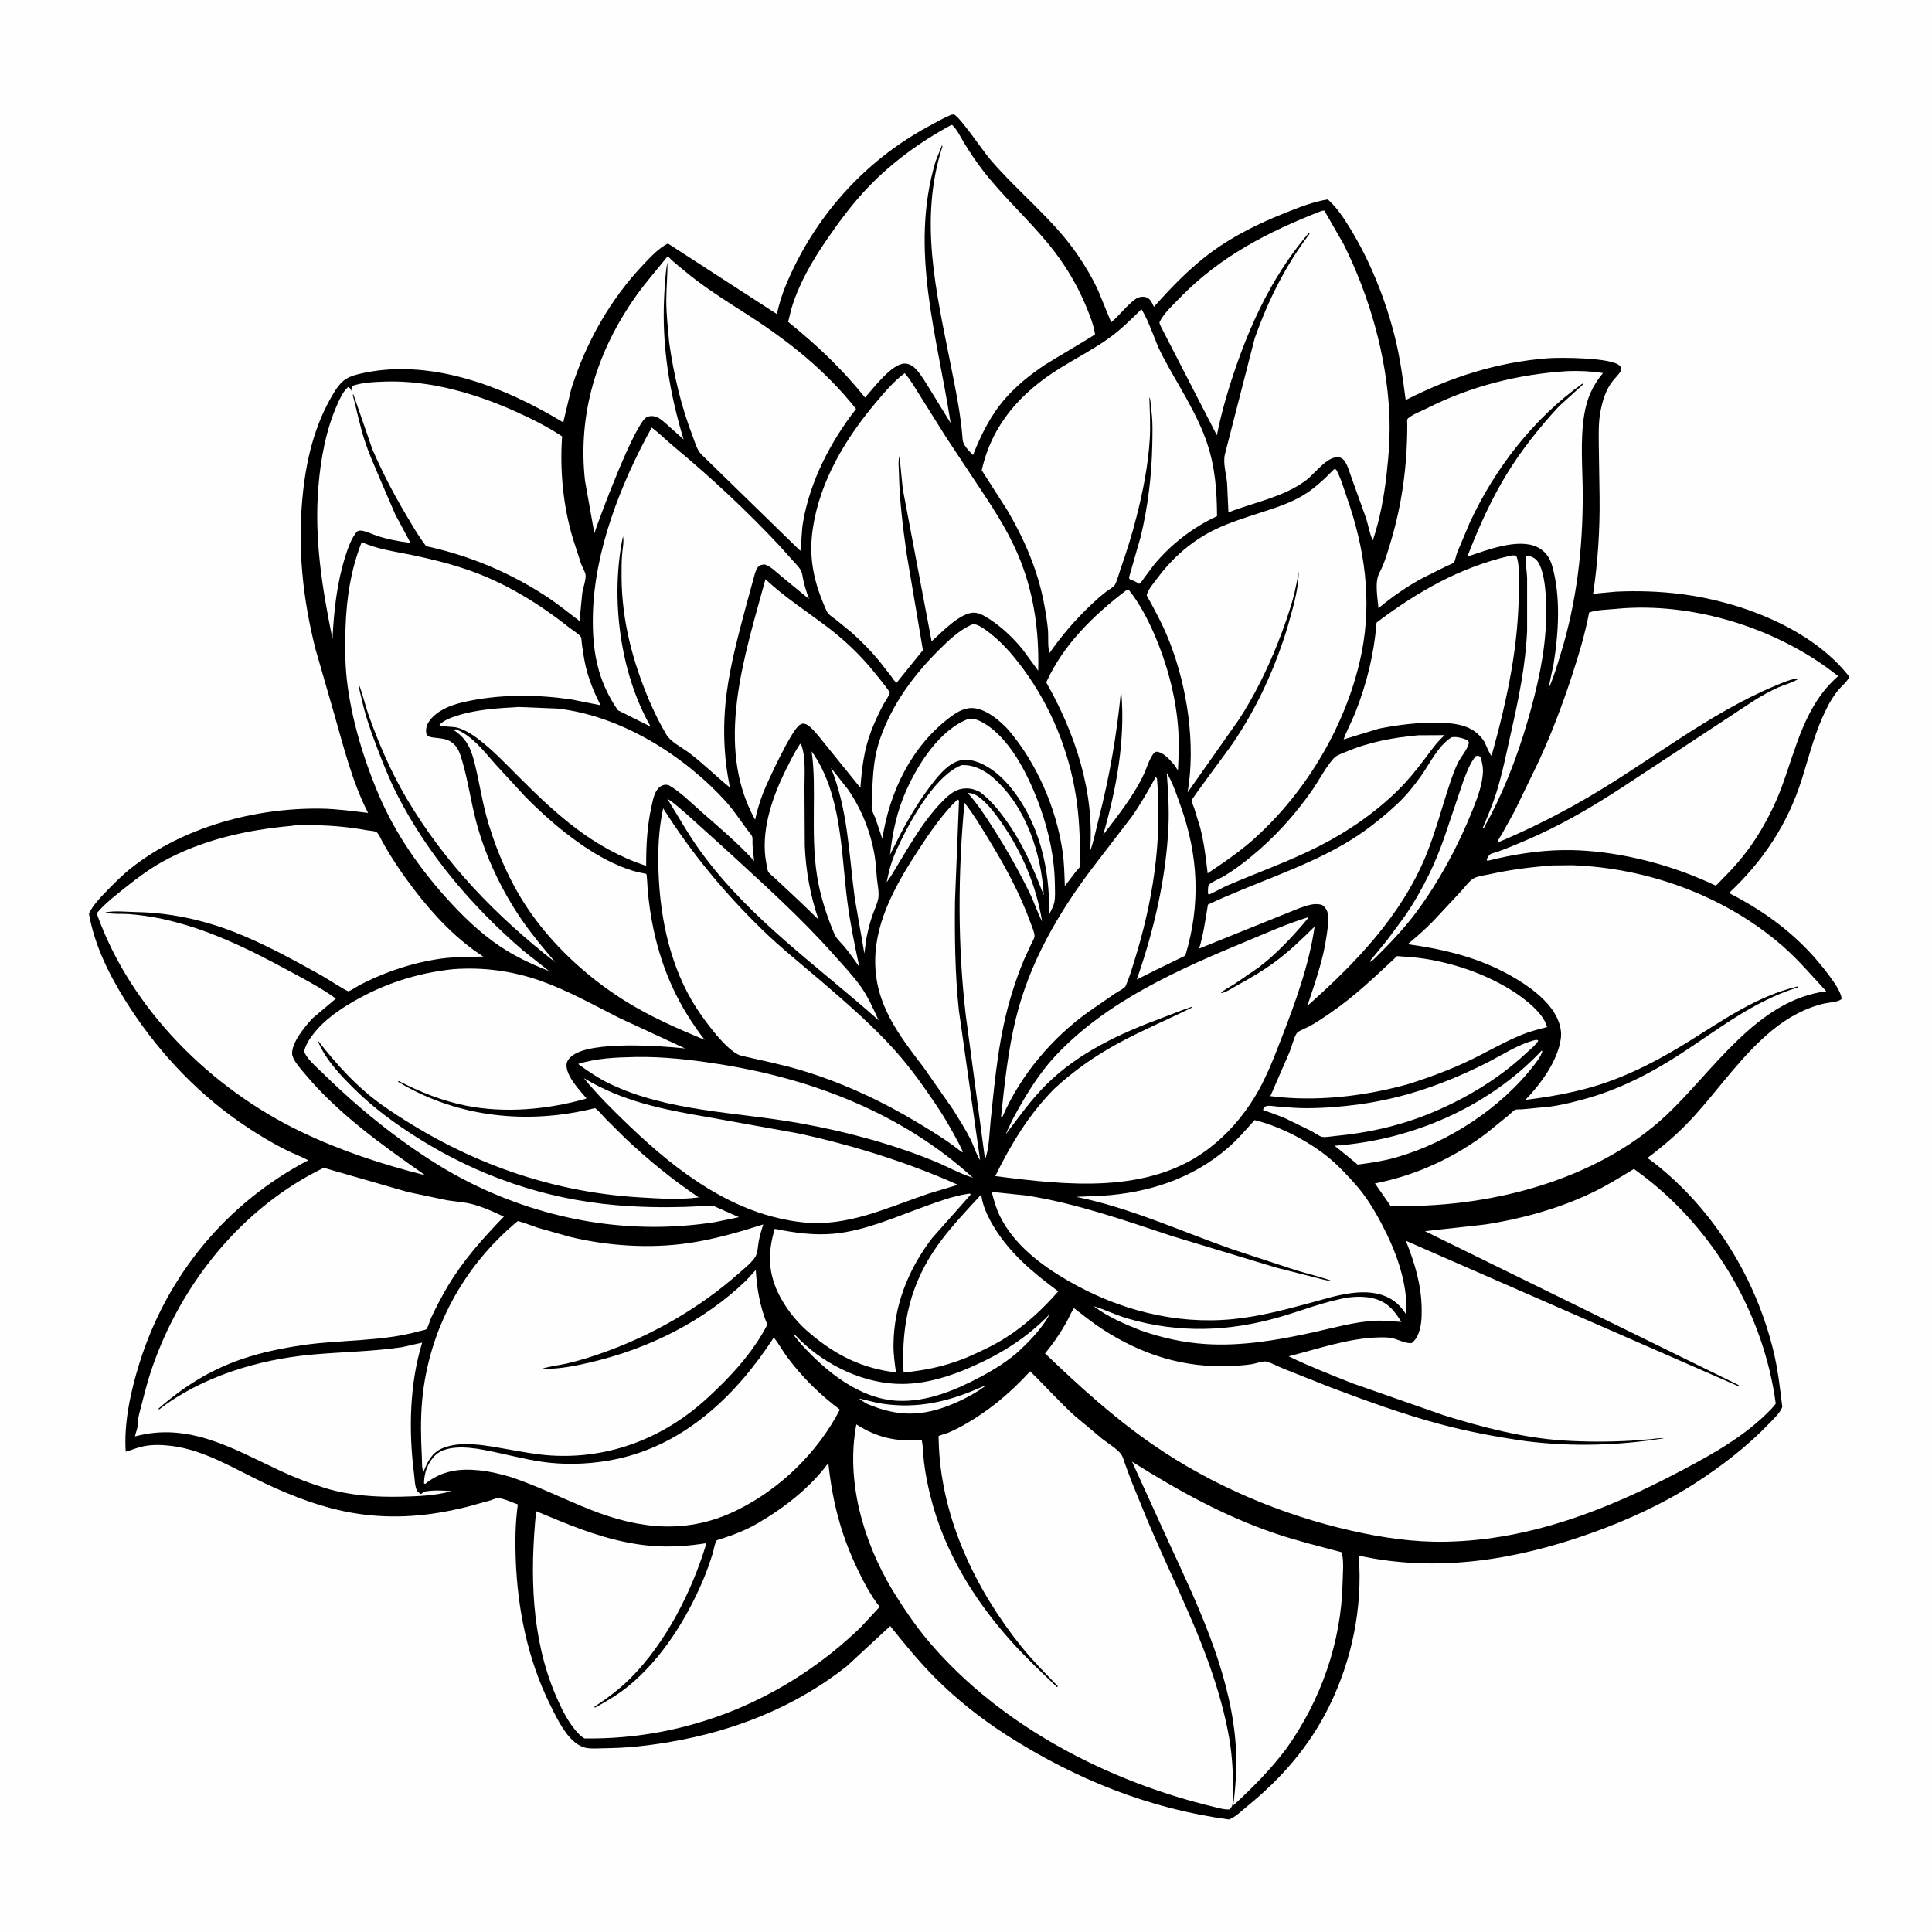 <svg version="1.1" xmlns="http://www.w3.org/2000/svg" style="display: block;" viewBox="0 0 2048 2048" width="1024" height="1024">
<path transform="translate(0,0)" fill="rgb(254,254,254)" d="M -0 -0 L 2048 0 L 2048 2048 L -0 2048 L -0 -0 z"/>
<path transform="translate(0,0)" fill="rgb(0,0,0)" d="M 1008.73 121.5 L 1011.36 121.409 C 1017.81 124.276 1042.36 160.474 1049.5 168.841 C 1079.24 203.725 1116.45 232.319 1142.45 270.362 C 1150.54 282.195 1158.28 295.2 1164.19 308.264 L 1177.92 341.663 C 1186.97 334.069 1194.16 323.881 1203.73 316.962 C 1206.57 314.907 1211.16 313.986 1214.58 314.992 C 1219.61 316.47 1221.03 321.008 1223.2 325.298 C 1242.06 304.112 1261.84 283.525 1284.82 266.755 C 1308.3 249.624 1334.49 236.812 1361.4 226.057 C 1376.05 220.199 1391.94 213.836 1407.51 211.36 C 1417.15 219.891 1424.79 231.628 1431.46 242.543 C 1452.71 277.297 1468.85 317.907 1478.67 357.34 C 1484.13 379.27 1487.17 401.678 1490.08 424.058 C 1537.68 399.804 1587.13 383.925 1640.51 379.785 C 1653.86 378.749 1709.29 378.898 1717.11 387.884 C 1718.17 389.098 1719.17 390.552 1718.55 392.138 C 1716.99 396.16 1712.54 400.096 1709.83 403.5 C 1702.29 412.968 1698.87 424.22 1696.61 435.903 C 1694.22 448.214 1694.7 461.146 1694.81 473.642 L 1695.62 527.642 C 1696 561.75 1693.8 595.679 1688.76 629.421 L 1713.18 627.161 C 1736.15 626.107 1759.18 626.852 1782 629.726 C 1844.67 637.62 1920.54 666.073 1960.46 717.501 C 1958 722.726 1951.59 727.819 1947.85 732.5 C 1940.85 741.273 1935.99 751.083 1931.5 761.322 C 1922.39 782.081 1916.88 804.297 1910.08 825.873 C 1895.07 873.498 1869.06 912.718 1832.78 946.641 C 1866.48 963.934 1896.38 984.914 1921.82 1013.13 C 1928.81 1020.87 1952.64 1048.79 1952.1 1059 C 1948.89 1062.23 1939.03 1062.61 1934.39 1063.63 C 1914.25 1068.09 1895.19 1078.59 1879.31 1091.54 C 1846.81 1118.06 1824.07 1151.87 1796.26 1182.71 C 1781.11 1199.51 1764.44 1213.94 1746.36 1227.49 L 1754.68 1233.69 C 1817.09 1282.93 1861.45 1355.46 1880.02 1432.5 C 1884.72 1452.02 1886.92 1471.63 1889.3 1491.5 C 1886.87 1497.8 1880.48 1503.67 1875.84 1508.53 C 1852.69 1532.82 1824.65 1554.43 1796.44 1572.55 C 1761.64 1594.89 1723.58 1612.13 1684.66 1625.9 C 1605.89 1653.76 1522.95 1667.12 1440.35 1649.01 C 1444.54 1704.16 1433.21 1759.86 1408.66 1809.41 C 1387.94 1851.21 1358.5 1885.07 1322.59 1914.3 C 1316.95 1918.89 1309.51 1926.37 1302.67 1928.71 C 1217.22 1917.17 1139.83 1885.77 1067.57 1839.66 C 1040.21 1822.12 1014.13 1801.55 991.195 1778.5 C 974.127 1761.35 958.785 1742.5 943.648 1723.66 L 897.86 1766.05 C 833.651 1816.91 756.288 1842.87 675.5 1851.35 C 663.647 1852.6 651.993 1853.03 640.078 1853.22 C 634.215 1853.31 627.802 1853.87 622 1852.95 C 613.357 1851.58 605.714 1844.45 600.603 1837.66 C 593.514 1828.23 588.085 1817.13 582.893 1806.58 C 559.362 1758.78 548.675 1705.97 546.695 1653 C 545.967 1633.53 546.231 1614.06 548.93 1594.73 C 543.06 1592.7 533.959 1588.33 527.851 1588.04 C 526.082 1587.96 521.809 1589.88 519.981 1590.43 L 495.696 1597.14 C 456.088 1607.12 417.731 1610.66 377.183 1604.29 C 343.389 1598.98 310.813 1586.57 280 1572 C 248.617 1557.15 217.452 1537.39 182.5 1532.83 C 172.632 1531.54 161.968 1531.09 152.16 1533.09 C 145.845 1534.37 139.466 1537.04 133.261 1538.9 C 131.17 1507.98 138.643 1474.44 147.824 1445 C 176.896 1351.79 240.32 1275.16 326.688 1229.94 C 319.371 1225.97 311.407 1223.15 303.945 1219.4 C 286.499 1210.63 269.328 1200.16 253.312 1188.97 C 204.801 1155.08 163.752 1110.14 132.514 1060.04 C 114.854 1031.71 100.21 1001.68 94.263 968.601 C 98.259 959.764 106.443 951.323 113.154 944.435 C 121.492 935.875 129.911 927.343 139.315 919.944 C 194.593 876.448 270.766 856.153 340.431 857.191 C 357.066 857.439 373.692 859.781 390.193 861.733 C 373.255 828.771 364.186 791.232 353.957 755.774 L 334.523 688.4 C 320.915 634.63 315.387 581.73 320.723 526.358 C 324.41 488.095 333.267 450.645 353.27 417.405 C 360.639 405.16 365.817 400.06 379.989 396.592 C 454.275 378.416 534.199 409.606 597.041 447.772 L 605.471 412.619 C 620.843 363.406 647.017 316.917 682.803 279.594 C 690.599 271.463 697.887 263.411 707.975 258.11 L 823.53 332.942 C 825.824 322.383 828.88 312.412 833.017 302.421 C 862.533 231.139 915.2 171.557 982.975 134.671 C 991.459 130.054 999.801 125.229 1008.73 121.5 z"/>
<path transform="translate(0,0)" fill="rgb(254,254,254)" d="M 1042.36 1469.5 L 1043.95 1469.57 C 1033.7 1477.08 1021.06 1483.73 1009.29 1488.58 C 976.972 1501.88 951.472 1501.77 919.395 1488.26 C 916.259 1486.6 913.401 1484.5 910.494 1482.48 C 918.809 1484.15 926.855 1486.71 935.274 1487.98 C 973.933 1493.79 1007.3 1485.34 1042.36 1469.5 z"/>
<path transform="translate(0,0)" fill="rgb(254,254,254)" d="M 1025.75 840.5 C 1030.21 840.802 1033.17 841.679 1036.87 844.301 C 1046.55 851.176 1054.22 861.51 1060.99 871.114 C 1083.18 902.58 1098.51 938.802 1104.69 976.84 C 1099.62 967.178 1096.38 956.68 1091.59 946.871 C 1080.33 923.761 1067.78 901.547 1054.01 879.843 C 1045.26 866.057 1036.67 852.709 1025.75 840.5 z"/>
<path transform="translate(0,0)" fill="rgb(254,254,254)" d="M 1564.46 801.5 C 1567.14 800.989 1567.1 801.061 1569.5 802.391 C 1570.64 806.976 1571.98 811.72 1571.98 816.476 C 1571.99 830.58 1566.07 845.821 1560.93 858.765 C 1546.24 895.739 1525.43 934.494 1501.67 966.491 C 1488.15 984.688 1472.62 1000.93 1456.44 1016.75 C 1454.97 1018.06 1453.98 1018.88 1452.2 1019.8 C 1452.76 1017.3 1455.06 1015.3 1456.67 1013.35 L 1470.05 997.044 L 1488.73 971.802 C 1498.65 957.49 1507.17 942.516 1514.85 926.896 C 1521.19 913.996 1526.56 900.497 1531.31 886.931 L 1551.3 827.657 C 1554.65 818.926 1558.31 808.666 1564.46 801.5 z"/>
<path transform="translate(0,0)" fill="rgb(254,254,254)" d="M 880.811 813.896 L 899.124 837.112 C 913.365 857.945 922.905 881.86 927.111 906.785 C 928.472 914.846 928.817 923.117 929.588 931.258 C 930.173 937.431 932.025 946.025 931.07 952 C 930.126 957.898 926.666 964.836 924.71 970.556 C 921.861 978.888 919.872 987.118 918.221 995.763 L 916.283 1010.82 L 906.096 952.185 C 899.907 905.717 898.777 857.748 880.811 813.896 z"/>
<path transform="translate(0,0)" fill="rgb(254,254,254)" d="M 1112.87 1392.95 C 1105.14 1407.02 1093.43 1419.64 1081.78 1430.61 C 1069.03 1442.62 1053.97 1451.79 1038.56 1459.98 C 1012.13 1474.02 982.231 1486.27 951.745 1484.89 C 911.2 1483.05 875.626 1453.87 849.614 1425.27 L 841.119 1415 L 841.771 1414.13 L 848.369 1420.78 C 876.435 1448.14 917.758 1467.58 957.346 1467.03 C 983.13 1466.68 1007.73 1458.77 1031.12 1448.38 C 1062.52 1434.43 1088.9 1417.69 1112.87 1392.95 z"/>
<path transform="translate(0,0)" fill="rgb(254,254,254)" d="M 1634.37 1113.5 L 1634.88 1114.62 C 1633.23 1119.77 1630.2 1123.77 1626.96 1128.02 C 1591.65 1174.3 1535.22 1211.26 1479.43 1227.04 C 1466.19 1230.79 1452.78 1232.75 1439.17 1234.52 L 1428.04 1225.27 L 1414.71 1214.53 C 1496.44 1208.69 1577.82 1173.64 1634.37 1113.5 z"/>
<path transform="translate(0,0)" fill="rgb(254,254,254)" d="M 1617.15 589.5 C 1619.7 589.037 1621.42 589.326 1623.83 590.32 C 1629.44 592.643 1631.92 597.491 1633.78 602.97 C 1637.9 615.13 1638.6 629.178 1638.94 641.95 C 1639.96 679.343 1632.81 715.122 1623.08 751 C 1612.41 790.347 1598.74 828.234 1580.06 864.524 L 1572.72 877.986 L 1571.82 877.5 C 1576.99 865.269 1582.22 852.976 1586.19 840.295 C 1592.73 819.4 1596.86 798.121 1601.68 776.81 C 1609.74 741.222 1617.21 705.186 1618.8 668.609 L 1618.8 612.567 C 1618.48 605.197 1617.13 597.957 1617.14 590.574 L 1617.15 589.5 z"/>
<path transform="translate(0,0)" fill="rgb(254,254,254)" d="M 1019.31 811.082 C 1032.02 810.38 1043.82 816.536 1053.18 824.779 C 1087.5 855.01 1103.88 904.57 1106.41 949.059 C 1095.63 920.75 1084.16 894.259 1066.37 869.475 C 1058.65 858.71 1050.46 848.523 1039.86 840.426 L 1038.55 839.43 C 1032.33 836.275 1026.57 834.955 1019.59 836.181 C 1010.45 837.787 1003.54 844.72 997.362 851.14 C 980.171 869 967.359 890.945 954.5 912.011 C 949.751 919.791 945.318 928.002 939.892 935.325 C 942.05 924.617 944.347 914.995 948.708 904.917 C 960.932 876.671 989.16 822.927 1019.31 811.082 z"/>
<path transform="translate(0,0)" fill="rgb(254,254,254)" d="M 860.386 796.411 C 892.491 841.961 891.348 902.444 898.223 955.589 C 901.266 979.112 906.001 1001.95 910.971 1025.11 C 905.994 1017.79 900.7 1010.3 895.025 1003.5 C 891.321 999.063 886.624 995.194 884.35 989.78 C 876.11 970.155 869.308 949.131 866.034 928.03 C 862.415 904.698 862.53 881.451 862.687 857.912 C 862.825 837.069 863.233 817.145 860.386 796.411 z"/>
<path transform="translate(0,0)" fill="rgb(254,254,254)" d="M 848.114 788.5 L 849.2 788.968 C 854.299 802.277 852.797 820.787 852.766 834.949 L 853.107 896.677 C 854.158 922.862 859.06 950.166 867.744 974.914 L 847.851 955.628 L 821.355 930.872 C 819.589 929.175 815.515 926.166 814.38 924.153 C 813.365 922.354 812.904 917.993 812.474 915.87 C 805.633 882.111 818.58 844.779 833.58 814.955 C 838.067 806.033 842.583 796.819 848.114 788.5 z"/>
<path transform="translate(0,0)" fill="rgb(254,254,254)" d="M 1429.67 1375.32 C 1438.11 1374.3 1447.55 1374.3 1455.8 1376.34 C 1470.67 1380.02 1477.91 1389 1485.5 1401.34 C 1475.82 1400.62 1466.43 1399.53 1456.69 1400.09 C 1435.35 1401.34 1413.4 1407.62 1392.54 1412.21 C 1354.99 1420.47 1316.46 1427.26 1277.83 1424.75 C 1254.16 1423.2 1231.82 1418.19 1209.45 1410.43 C 1192.34 1403.63 1173.97 1395.83 1159.29 1384.55 C 1171.5 1388.34 1182.93 1394.06 1195.32 1397.67 C 1249.74 1413.53 1302.79 1411.68 1357 1395.98 C 1381.09 1389.01 1404.89 1379.34 1429.67 1375.32 z"/>
<path transform="translate(0,0)" fill="rgb(254,254,254)" d="M 1236.82 819.274 L 1239.31 823.732 C 1244.49 833.426 1247.75 843.85 1251.45 854.158 C 1270.43 907.008 1272.85 958.988 1256.5 1012.99 L 1226.7 1027.48 L 1205.01 1038.32 C 1223.04 987.059 1236.09 930.881 1238.6 876.5 C 1239.49 857.433 1238.2 838.287 1236.82 819.274 z"/>
<path transform="translate(0,0)" fill="rgb(254,254,254)" d="M 707.292 846.592 C 715.285 851.623 722.208 858.228 729.36 864.364 L 769.705 900.779 C 808.813 936.825 848.197 971.961 883.598 1011.78 C 892.609 1021.92 902.104 1031.95 910.278 1042.77 C 919.57 1055.07 924.924 1067.65 931.343 1081.52 C 866.405 1023.66 795.526 974.764 743.5 903.732 C 730 885.3 719.309 865.903 707.292 846.592 z"/>
<path transform="translate(0,0)" fill="rgb(254,254,254)" d="M 1627.33 1102.5 C 1629.65 1102.27 1628.53 1102.07 1630.66 1103.16 C 1628.09 1107.69 1622.2 1112.23 1618.34 1115.87 C 1588.23 1144.27 1550.82 1166.36 1512.43 1181.62 C 1481.19 1194.02 1448.71 1201.05 1415.34 1204.18 C 1412.11 1204.49 1404 1205.93 1401.14 1205.03 C 1397.58 1203.9 1393.19 1200.6 1389.78 1198.8 L 1360.93 1184.73 L 1338.77 1176.5 L 1340.27 1173.5 C 1343.86 1171.06 1349.18 1172.6 1353.5 1172.93 C 1363.92 1173.74 1374.56 1174.74 1385 1174.71 C 1403.58 1174.66 1422.82 1173.14 1441.21 1170.59 C 1489.33 1163.9 1531.79 1148.73 1575 1127.14 C 1591.45 1118.92 1609.51 1106.78 1627.33 1102.5 z"/>
<path transform="translate(0,0)" fill="rgb(254,254,254)" d="M 1026.66 762.008 C 1030.81 761.771 1034.22 762.234 1038.04 764.024 C 1069.98 779.006 1091.24 824.098 1102.47 855.417 C 1111.93 881.792 1117.95 910.029 1118.22 938.115 C 1118.28 943.778 1118.77 950.603 1117.7 956.104 C 1116.82 960.591 1114.04 965.437 1112.07 969.573 C 1113.28 921.153 1101.47 870.428 1069.62 832.665 C 1063.84 826.082 1057.45 819.843 1050.11 814.993 C 1040.76 808.815 1028.89 803.386 1017.5 806.204 C 1006.1 809.026 996.756 819.883 989.713 828.748 C 976.555 845.307 965.496 863.535 955.53 882.166 L 943.461 905.998 C 946.167 882.101 950.839 859.822 960.73 837.785 C 973.578 809.159 996.167 773.628 1026.66 762.008 z"/>
<path transform="translate(0,0)" fill="rgb(254,254,254)" d="M 1503.66 779.412 L 1531.47 779.274 C 1523.28 786.3 1516.85 795.745 1510.39 804.299 C 1501.71 815.799 1492.96 826.737 1482.72 836.895 C 1458.4 861.018 1429.39 881.127 1398.92 896.656 C 1366.99 912.932 1333.13 924.841 1300.28 939.005 L 1282 948.151 L 1280.52 947.5 C 1280.56 945.368 1280.13 939.61 1281.5 937.966 C 1283.95 935.025 1293.31 931.236 1297.03 929.021 C 1307.36 922.862 1316.82 915.796 1326.12 908.192 C 1350.83 887.984 1372.45 864.188 1390.7 838.03 C 1398.34 827.091 1404.93 813.758 1413.76 803.902 C 1416.68 800.645 1422.5 798.759 1426.49 797.064 C 1451.38 786.47 1476.85 781.834 1503.66 779.412 z"/>
<path transform="translate(0,0)" fill="rgb(254,254,254)" d="M 1022.38 850.891 C 1031.89 863.044 1039.87 876.43 1047.92 889.575 C 1065.1 917.635 1080.83 946.294 1092.06 977.319 C 1093.28 980.7 1097.2 989.512 1096.6 992.928 C 1096.16 995.383 1094.08 998.7 1093.01 1000.98 L 1085.5 1017.25 C 1080.76 1028.46 1076.71 1039.99 1073.06 1051.6 C 1058.94 1096.59 1054.96 1141.26 1050.12 1187.76 C 1048.82 1201.05 1048.69 1216.59 1044.21 1229.18 L 1023.73 1075.9 C 1015.06 1001.75 1015.46 925.186 1022.38 850.891 z"/>
<path transform="translate(0,0)" fill="rgb(254,254,254)" d="M 672.926 1120.47 C 702.919 1119.87 732.367 1123.3 761.938 1127.94 C 861.023 1143.47 956.424 1180.18 1031.36 1248.46 C 1017.61 1244.22 1004.04 1236.49 990.619 1230.98 C 944.503 1212.18 896.453 1199.4 847.482 1190.61 C 780.848 1178.66 707.844 1178.49 646.014 1148.65 C 634.084 1142.9 623.462 1135.57 612.782 1127.83 C 632.736 1121.71 652.205 1120.87 672.926 1120.47 z"/>
<path transform="translate(0,0)" fill="rgb(254,254,254)" d="M 1040.2 1266.19 L 1040.46 1268.38 C 1041.95 1278.94 1047.39 1290.15 1052.78 1299.27 C 1069.86 1328.14 1095.17 1349.23 1121.78 1368.87 C 1105.81 1387.28 1086.78 1404.92 1066.16 1418 C 1053.12 1426.27 1038.86 1432.85 1024.73 1439.03 C 1002.61 1448.06 981.63 1452.61 957.875 1454.89 L 957.642 1451.49 C 955.654 1402.56 965.373 1359.9 994.257 1319.64 C 1007.92 1300.6 1024.34 1283.39 1040.2 1266.19 z"/>
<path transform="translate(0,0)" fill="rgb(254,254,254)" d="M 1025.77 1265.5 L 1028.42 1265.29 L 1028.82 1266.5 L 988.047 1312.5 C 962.739 1345.61 947.326 1384.26 947.136 1426.23 C 947.092 1435.82 948.476 1445.29 949.759 1454.78 C 914.891 1450.92 886.12 1436.74 859.5 1414.17 C 846.37 1403.48 834.896 1389.59 826.92 1374.62 C 814.085 1350.52 813.519 1328.24 821.29 1302.59 C 842.12 1306.83 862.958 1309.78 884.267 1307.74 C 916.507 1304.67 948.357 1290.47 978.618 1279.5 C 993.972 1273.93 1009.59 1268.04 1025.77 1265.5 z"/>
<path transform="translate(0,0)" fill="rgb(254,254,254)" d="M 1014.95 847.5 L 1016.59 848.5 L 1012.36 954 C 1011.89 993.078 1012.32 1031.82 1016.39 1070.73 L 1038.97 1229.89 C 1034.62 1223.4 1032.36 1214.79 1028.79 1207.71 C 1023.35 1196.9 1016.75 1186.61 1010.37 1176.33 L 979.669 1132.31 C 952.53 1096.57 927.279 1064.61 927.751 1017.65 C 928.183 974.604 951.221 935.043 974.148 900.066 C 986.511 881.205 998.778 863.379 1014.95 847.5 z"/>
<path transform="translate(0,0)" fill="rgb(254,254,254)" d="M 1029.2 662.5 C 1030.05 662.151 1030.59 661.884 1031.54 661.734 C 1035.11 661.174 1041.53 665.434 1044.46 667.493 C 1060.2 678.576 1072.83 693.066 1084.21 708.455 C 1113.74 748.399 1132.93 795.142 1140.59 844.153 C 1143.91 865.4 1144.73 886.228 1144.92 907.671 C 1144.94 910.282 1145.73 916.127 1145 918.234 C 1144.46 919.778 1141.76 922.303 1140.61 923.751 L 1128.75 939.334 C 1128.33 926.922 1128.14 914.373 1126.3 902.077 C 1119.37 855.808 1098.96 808.928 1068.64 773.346 C 1059.82 763.922 1047.21 753.192 1034.13 750.911 C 1024.18 749.175 1015.59 754.001 1007.81 759.765 C 966.422 790.442 942.981 839.169 935.325 889.152 L 927.999 867.5 C 926.72 864.192 923.837 859.322 923.993 855.78 C 925.136 829.9 924.48 806.886 933.325 781.991 C 946.06 746.148 968.39 715.766 995.195 689.098 C 1005.55 678.792 1015.87 668.857 1029.2 662.5 z"/>
<path transform="translate(0,0)" fill="rgb(254,254,254)" d="M 1194.17 625.5 L 1196.42 625.15 C 1207.47 638.786 1216.36 655.721 1223.35 671.729 C 1236.49 701.789 1245.8 735.762 1248.63 768.5 C 1250.04 784.689 1249.49 800.62 1248.68 816.814 C 1247.18 814.276 1245.58 811.714 1243.62 809.5 C 1238.9 804.172 1232.81 797.099 1225.5 796.848 C 1219.94 799.185 1215.87 813.415 1213.28 819.079 C 1202.28 843.087 1185.35 864.089 1169.4 884.973 C 1183.48 836.202 1193.18 784.078 1188.54 733.057 L 1188.39 731.5 C 1184.02 778.261 1176.1 823.576 1164.42 869.053 C 1161.57 880.142 1159.46 891.664 1155.5 902.396 C 1160.49 839.744 1139.67 777.161 1109.04 723.333 C 1127.31 683.031 1159.52 651.902 1194.17 625.5 z"/>
<path transform="translate(0,0)" fill="rgb(254,254,254)" d="M 1225.14 823.5 L 1226.49 825.5 C 1232.01 892.061 1222.19 955.467 1202.35 1018.98 C 1200.03 1026.41 1197.8 1034.11 1194.79 1041.29 C 1194.27 1042.55 1193.41 1045.31 1192.56 1046.16 C 1190 1048.73 1185.1 1051.05 1182 1053.14 L 1154.81 1071.86 C 1115.65 1099.64 1081.95 1139.39 1062.78 1183.5 L 1061.72 1184.53 L 1061.19 1183.5 C 1064.91 1148.42 1068.58 1113.34 1077.02 1079 C 1091.34 1020.77 1121.36 968.675 1157.23 921.107 L 1199.56 865.918 C 1209.1 852.328 1217.32 838.126 1225.14 823.5 z"/>
<path transform="translate(0,0)" fill="rgb(254,254,254)" d="M 1538.87 781.5 C 1542.64 780.939 1545.62 781.4 1549.27 782.408 C 1552.69 783.35 1555.39 783.916 1557.2 787 C 1555.69 794.665 1549.03 801.419 1545.5 808.504 C 1542.08 815.387 1539.53 822.764 1537.08 830.039 C 1528.57 855.347 1521.98 881.268 1511.92 906.043 C 1485.76 970.459 1437.02 1020.88 1385.84 1066.26 C 1393.75 1042.4 1402.62 1017.68 1406.13 992.763 C 1407.1 985.899 1408.49 977.998 1407.85 971.098 C 1407.34 965.525 1405.82 962.683 1401.5 959.238 C 1393.06 956.907 1385.7 959.865 1377.76 962.545 L 1271.15 1005.53 C 1275.84 990.286 1277.77 974.609 1280.47 958.929 C 1327.99 936.44 1379.56 920.993 1425.02 894.642 C 1445.41 882.826 1464.41 867.865 1481.59 851.768 C 1490.87 843.064 1498.83 833.124 1506.2 822.768 C 1515.7 809.419 1524.68 790.118 1538.87 781.5 z"/>
<path transform="translate(0,0)" fill="rgb(254,254,254)" d="M 811.441 613.937 C 832.022 633.461 856.539 648.893 878.98 666.162 C 894.076 677.778 908.187 690.88 920.631 705.309 C 924.256 709.513 943.193 732.301 943.185 734.389 C 943.176 736.459 937.451 744.762 936.023 747.5 C 931.344 756.468 927.002 765.667 923.4 775.123 C 915.901 794.809 913.599 814.26 912.05 835.107 L 866.996 779.349 C 864.138 776.007 858.05 768.755 853.814 767.5 C 851.065 766.685 850.006 766.98 847.615 768.503 C 838.788 774.123 813.413 829.099 809.097 840.173 C 805.392 849.681 802.583 859.028 800.449 869.002 C 756.763 790.253 789.625 694.358 811.441 613.937 z"/>
<path transform="translate(0,0)" fill="rgb(254,254,254)" d="M 618.887 1142.84 C 660.079 1167.76 703.934 1176.33 750.732 1184.26 L 845.875 1201.38 C 903.762 1213.89 961.296 1231.8 1015.39 1255.92 L 985.003 1265.07 C 941.254 1279.72 898.786 1300.72 851.521 1295.77 C 778.245 1288.1 718.237 1242.44 666.78 1193.15 C 650.143 1177.21 633.419 1160.73 618.887 1142.84 z"/>
<path transform="translate(0,0)" fill="rgb(254,254,254)" d="M 549.675 749.434 L 591 751.127 C 657.866 758.65 724.604 800.385 769.321 849.564 C 779.56 860.823 787.102 873.556 796.573 885.288 C 798.202 887.305 797.581 891.613 797.679 894.232 C 797.912 900.426 798.641 906.498 799.493 912.631 C 782.527 894.051 762.399 877.191 743.494 860.546 C 732.513 850.878 721.374 839.519 708.69 832.19 L 706.073 831.871 C 703.21 831.761 700.346 833.089 698.346 835.101 C 693.364 840.113 692.121 848.128 690.635 854.76 C 685.896 875.909 684.933 896.265 684.967 917.835 C 629.353 899.558 590.25 863.889 549.825 823.397 C 535.965 809.512 521.901 794.566 506.172 782.798 C 499.752 777.994 492.638 773.578 484.882 771.365 C 480.229 770.037 468.921 770.668 465.766 768.5 C 470.204 763.573 477.961 760.766 484.165 758.754 C 504.844 752.049 528.077 750.703 549.675 749.434 z"/>
<path transform="translate(0,0)" fill="rgb(254,254,254)" d="M 1600.6 589.169 C 1603.02 588.837 1605.28 588.171 1607.5 589.485 C 1610.71 597.662 1609.92 610.989 1610 619.832 C 1610.58 682.334 1597.77 741.248 1581.14 801.133 C 1578.95 799.975 1574.84 788.231 1572.75 785.114 C 1570.3 781.44 1566.62 777.746 1563.02 775.182 C 1552.66 767.805 1538.89 766.502 1526.58 766.153 C 1504.62 765.53 1483.31 768.152 1461.8 772.364 L 1424.26 783.813 C 1427.79 774.064 1432.93 764.898 1436.74 755.229 C 1448.89 724.461 1456.6 692.907 1459.23 659.928 C 1502.18 627.442 1547.69 601.33 1600.6 589.169 z"/>
<path transform="translate(0,0)" fill="rgb(254,254,254)" d="M 480.172 773.5 L 483.5 773.112 C 500.969 780.23 512.991 796.428 525.21 810.202 L 556.939 844.673 C 575.011 862.908 593.563 879.406 614.601 894.13 C 629.135 904.301 645.168 913.741 661.825 919.999 C 667.189 922.015 672.655 923.737 678.251 924.977 C 678.967 925.136 684.938 926.192 685.109 926.388 C 685.857 927.248 686.358 941.029 686.544 943.082 C 687.805 957.045 689.756 971.163 692.687 984.881 C 702.112 1028.99 719.262 1066.65 746.988 1102.3 C 717.714 1090.13 688.777 1077.45 661.839 1060.55 C 621.939 1035.5 584.335 1000.82 558.261 961.392 C 540.438 934.44 527.331 904.443 517.969 873.584 C 511.842 853.387 508.687 832.467 503.852 811.966 C 499.921 795.294 495.524 782.941 480.172 773.5 z"/>
<path transform="translate(0,0)" fill="rgb(254,254,254)" d="M 1480.94 1013.5 C 1490.4 1014.35 1499.92 1014.7 1509.32 1016.16 C 1541.57 1021.17 1573.65 1032.16 1601.5 1049.27 C 1614.13 1057.03 1636.38 1073.52 1639.93 1088.74 C 1631.31 1090.95 1622.65 1093.08 1614.37 1096.38 C 1594.44 1104.3 1575.83 1115.57 1556.44 1124.72 C 1535.87 1134.43 1514.56 1142.27 1492.91 1149.17 C 1446.16 1162.16 1395.03 1168.14 1346.65 1161.93 L 1367.04 1115.06 C 1369.28 1109.62 1371.56 1099.74 1374.7 1095.11 C 1376.25 1092.83 1385.78 1089.21 1388.5 1087.68 C 1395.9 1083.52 1403.06 1078.7 1410.06 1073.89 C 1436.26 1055.92 1457.85 1035.06 1480.94 1013.5 z"/>
<path transform="translate(0,0)" fill="rgb(254,254,254)" d="M 820.286 1417.77 C 825.605 1424.53 829.844 1432.45 835.054 1439.39 C 850.731 1460.27 869.395 1478.63 890.282 1494.24 C 867.017 1539.42 827.317 1577.97 781.92 1600.5 C 729.149 1626.69 678.479 1621.32 625 1600 C 597.041 1588.85 570.488 1575.45 541.883 1565.83 C 530.891 1562.61 519.616 1559.77 508.195 1558.62 C 486.523 1556.43 468.123 1558.98 450.87 1572.87 L 449.5 1572.63 C 449.553 1564.04 451.525 1556.18 456.283 1548.93 C 459.734 1543.67 464.055 1539.47 470.041 1537.29 C 486.66 1531.22 508.756 1535.95 525.49 1539.5 C 544.115 1543.45 562.847 1548.42 581.787 1550.47 C 605.367 1553.03 630.37 1551.57 653.534 1546.64 C 726.567 1531.13 781.026 1478.34 820.286 1417.77 z"/>
<path transform="translate(0,0)" fill="rgb(254,254,254)" d="M 702.962 856.853 C 732.945 904.277 767.848 946.455 808.045 985.594 C 827.683 1004.72 849.333 1021.89 870.119 1039.73 C 897.629 1063.34 926.097 1087.97 950.173 1115.17 C 965.923 1132.96 979.611 1152.31 992.844 1172 C 999.976 1182.61 1006.44 1193.53 1012.45 1204.82 C 1015.32 1210.21 1018.84 1215.9 1020.72 1221.7 L 1018.5 1220.48 C 1004.19 1209.11 989.059 1199.86 973.453 1190.45 C 935.139 1167.36 893.8 1148.01 850.923 1135 C 829.585 1128.52 807.707 1124.17 786 1119.16 C 771.191 1115.75 746.274 1081.06 737.958 1068.12 C 711.007 1026.17 699.95 974.89 698.099 925.637 C 697.216 902.139 698.009 879.952 702.962 856.853 z"/>
<path transform="translate(0,0)" fill="rgb(254,254,254)" d="M 1200.06 1549.48 C 1248.72 1579.92 1297.07 1606.94 1351.73 1625.52 C 1374.89 1633.39 1398.47 1639.1 1422.07 1645.41 L 1422.66 1647.26 C 1424.63 1655.91 1423.41 1668.37 1423.23 1677.29 C 1421.93 1740.58 1400.27 1802.2 1363.65 1853.51 C 1347.1 1875.61 1327.58 1895.21 1307.33 1913.86 C 1310.44 1888.58 1311.76 1865.21 1309.06 1839.76 C 1301.33 1767.07 1268.91 1699.66 1238.6 1634.11 L 1200.06 1549.48 z"/>
<path transform="translate(0,0)" fill="rgb(254,254,254)" d="M 1661.39 393.42 C 1674.32 392.951 1686.48 393.5 1699.27 395.409 C 1688.27 408.75 1682.33 421.874 1679.47 438.89 C 1674.81 466.65 1677.72 496.263 1677.76 524.308 C 1677.87 582.226 1671.29 638.523 1654.12 694 C 1650.35 706.162 1646.72 718.828 1641.32 730.36 L 1646.89 703.609 C 1652.17 670.955 1654.57 632.639 1645.53 600.488 C 1643.02 591.541 1638.59 584.585 1630.19 580.243 C 1609.91 569.767 1575.76 583.307 1555.45 589.973 C 1566.96 560.187 1580.24 530.331 1596.88 503.042 C 1612.7 477.104 1632.19 452.641 1652.88 430.422 L 1677.87 407.74 L 1677.5 406.591 C 1625.81 443.388 1584.43 496.799 1557.97 554.073 L 1544.41 586.362 C 1543.68 588.355 1542.33 594.991 1541.15 596.357 C 1540.25 597.407 1534.91 599.334 1533.44 600.035 L 1507.54 612.988 C 1490.88 622.027 1475.81 632.657 1461.2 644.704 C 1460.38 633.046 1456.81 617.143 1462.5 606.616 C 1467.37 597.603 1470.37 587.009 1473.37 577.235 C 1486.15 535.7 1491.81 493.527 1491.76 450.13 C 1491.76 448.484 1491.19 444.788 1492.28 443.755 C 1496.75 439.521 1506.31 435.977 1511.95 433.129 C 1558.77 409.451 1609.22 396.646 1661.39 393.42 z"/>
<path transform="translate(0,0)" fill="rgb(254,254,254)" d="M 690.81 453.241 C 699.38 459.643 706.808 467.179 715.01 473.997 C 754.04 506.443 791.395 541.201 826.079 578.278 L 841.5 595.437 C 845.755 600.213 849.626 603.423 850.643 610.07 C 851.969 618.733 854.666 626.711 857.562 634.964 L 827.335 610.114 C 822.467 606.127 816.589 599.978 810.5 598.3 C 807.31 598.763 805.25 598.648 803.166 601.5 C 800.782 604.762 799.696 610.057 798.607 613.892 L 791.195 641.029 C 782.872 672.267 774.155 704.136 770.096 736.245 C 765.99 768.734 766.992 802.883 773.844 834.889 C 759.025 822.944 745.595 809.468 730.354 797.935 C 722.98 792.356 711.146 786.66 706.481 778.897 C 699.515 767.303 693.915 755.634 688.47 743.246 C 670.571 701.067 659.133 657.769 658.89 611.726 C 658.847 603.613 658.842 595.505 659.491 587.412 C 659.94 581.814 661.674 573.783 660.374 568.5 C 646.897 633.089 656.875 712.828 689.714 770.284 L 655.069 752.966 C 646.34 740.54 639.231 725.992 635.028 711.382 C 629.399 691.813 628.066 672.499 628.479 652.206 C 629.865 584.11 658.141 512.287 690.81 453.241 z"/>
<path transform="translate(0,0)" fill="rgb(254,254,254)" d="M 959.032 395.558 C 965.126 402.603 969.906 410.946 974.856 418.817 L 1002.66 463.154 L 1034.76 511.629 C 1050.9 535.725 1066.82 559.701 1078.43 586.405 C 1095.72 626.145 1101.61 667.969 1100.54 710.986 L 1084.23 688.738 C 1074.43 676.516 1062.44 665.236 1049.39 656.582 C 1044.62 653.418 1039.06 649.912 1033.22 649.5 C 1018.51 648.462 997.813 670.782 987.544 679.812 L 956.94 518.155 L 953.537 483.5 C 951.76 488.223 952.827 496.422 952.923 501.549 C 953.458 530.184 957.091 558.839 961.085 587.167 L 978.334 689.2 L 950.513 723.685 C 948.227 722.535 946.317 719.119 944.757 717.03 L 931.91 700.506 C 922.865 689.696 913.057 679.613 902.5 670.272 L 886.311 657.043 C 882.811 654.367 877.976 651.541 876.124 647.41 C 863.179 618.526 856.84 592.356 861.574 560.484 C 869.116 509.705 896.399 464.625 929.038 426 C 937.98 415.418 947.858 403.808 959.032 395.558 z"/>
<path transform="translate(0,0)" fill="rgb(254,254,254)" d="M 707.812 271.574 C 712.815 276.923 719.056 281.646 724.666 286.37 C 745.799 304.166 768.865 318.476 792.053 333.368 C 835.83 361.485 874.94 392.466 907.447 433.519 C 880.485 468.054 858.895 509.658 851.336 553 C 849.523 563.395 849.887 573.706 848.418 583.977 L 743.514 481.724 C 738.846 477.14 736.797 469.06 734.455 462.98 C 722.079 430.859 714.084 396.924 709.328 362.872 C 708.011 347.928 706.287 333.193 706.304 318.157 C 706.318 304.816 707.781 291.198 707.467 278 C 705.229 290.086 704.63 302.799 704.015 315.072 C 701.442 366.398 709.729 416.829 724.651 465.823 L 706.477 449.551 C 703.4 446.909 699.827 443.487 696.007 442.053 C 692.648 440.792 688.778 440.612 685.5 442.259 C 673.131 448.474 636.088 546.823 630.05 565.262 L 620.198 510.084 C 612.106 438.583 632.831 372.302 674.043 314 C 684.621 299.034 696.453 285.82 707.812 271.574 z"/>
<path transform="translate(0,0)" fill="rgb(254,254,254)" d="M 409.066 404.464 C 455.98 403.112 504.478 417.238 546.934 436.43 C 563.762 444.037 580.453 452.374 595.853 462.608 C 593.332 498.647 596.903 536.488 607.373 571.12 L 615.885 597.402 C 617.22 601.023 619.921 605.48 620.699 609.121 C 621.556 613.133 617.879 624.198 617.227 628.636 L 614.338 658.267 C 602.549 649.487 591.194 640.103 578.877 632.047 C 540.008 606.627 497.157 588.809 451.801 578.974 C 444.16 569.317 437.928 558.25 431.6 547.699 C 417.719 524.556 405.498 501.014 394.73 476.277 L 374.62 418.055 L 373.935 418.5 C 378.136 434.649 381.355 450.846 386.478 466.781 C 390.499 479.289 395.872 491.346 400.969 503.445 L 419.082 545.506 L 435.13 575.443 C 423.247 574.056 411.391 571.808 400 568.101 C 395.484 566.632 386.079 562.132 381.5 562.404 C 380.456 562.466 379.5 563.014 378.5 563.319 C 372.554 570.322 368.838 580.914 366.086 589.645 C 357.095 618.171 353.872 647.685 352.463 677.443 C 341.493 623.236 332.979 571.434 337.529 515.787 C 339.91 486.665 345.533 455.541 357.549 428.755 C 360.48 422.221 363.527 415.016 369.083 410.294 C 371.516 411.455 371.503 412.324 372.801 414.595 C 372.594 412.02 372.28 411.264 373.5 409.034 C 384.87 405.229 397.185 404.95 409.066 404.464 z"/>
<path transform="translate(0,0)" fill="rgb(254,254,254)" d="M 1209.95 327.77 C 1219.01 342.35 1223.7 360.659 1231.73 376.125 C 1248.02 407.505 1268.95 437.37 1280.03 471.186 C 1288.22 496.167 1289.97 521.079 1290.12 547.139 C 1264.55 558.947 1241.02 577.095 1223.12 598.869 L 1212.92 612.489 C 1211.51 614.429 1209.79 617.544 1207.76 618.761 C 1207 619.217 1204.14 615.752 1198.01 614.587 C 1196.36 612.379 1196.85 612.364 1197.46 609.818 L 1209.13 569.147 C 1216.87 537.07 1220.83 504.105 1221.48 471.134 C 1221.71 459.413 1222.11 446.484 1220.44 434.869 C 1219.76 430.157 1220.03 425.595 1218.64 421 L 1218.41 422.5 C 1218.83 436.816 1219.66 451.001 1218.79 465.412 C 1217.13 493.077 1211.58 521.049 1204.73 547.841 C 1199.91 566.966 1193.98 585.817 1187.4 604.405 C 1185.69 609.266 1184.21 615.74 1181.71 620.112 C 1180.44 622.335 1175.31 625.098 1173.12 626.769 C 1167.75 630.873 1162.58 635.386 1157.66 640.028 C 1140.63 656.09 1125.82 673.085 1112.48 692.307 C 1110.4 685.36 1111.52 675.155 1110.87 667.72 C 1110 657.77 1108.29 647.949 1106.4 638.152 C 1099.8 603.928 1085.71 571.483 1068.19 541.506 L 1040.67 498.519 C 1051.63 449.776 1082.06 416.079 1123.77 390.192 C 1140.35 379.897 1157.9 370.863 1173.89 359.638 C 1187.2 350.287 1198.48 339.224 1209.95 327.77 z"/>
<path transform="translate(0,0)" fill="rgb(254,254,254)" d="M 1386.16 972.5 L 1386.52 973.447 C 1371.02 991.957 1353.62 1010.85 1334.33 1025.43 L 1308.16 1043.4 C 1304.02 1046.07 1297.24 1049.11 1294.11 1052.78 C 1299.13 1052.34 1306.32 1047.31 1310.88 1044.81 C 1325.37 1036.87 1339.71 1028.54 1352.94 1018.61 C 1367.57 1007.63 1380.57 995.032 1393.56 982.194 C 1387.75 1022.74 1373.08 1062.73 1358.32 1100.84 C 1350.13 1121.96 1341.63 1144.16 1329.7 1163.44 C 1316.76 1184.34 1301.11 1202.37 1281.57 1217.36 C 1217.43 1266.53 1129.83 1256.24 1055.03 1246.72 C 1071.82 1212.47 1090.55 1181.61 1117.41 1154.28 C 1137.64 1135.53 1159.96 1119.85 1184.12 1106.58 C 1210.13 1092.31 1237.49 1081.03 1264 1067.79 L 1264 1067.05 C 1253.42 1070.32 1243.02 1074.84 1232.61 1078.68 C 1187.88 1095.18 1143.36 1115.61 1109.07 1149.72 C 1092.57 1166.13 1079.97 1184.33 1065.94 1202.65 L 1073.01 1187.35 C 1085.95 1163.12 1100.57 1138.56 1119.48 1118.5 C 1173.78 1060.87 1249.61 1027.49 1321.54 997.686 C 1342.7 988.916 1364.27 979.233 1386.16 972.5 z"/>
<path transform="translate(0,0)" fill="rgb(254,254,254)" d="M 1401.07 223.5 L 1403.86 223.23 L 1424.28 258.826 C 1451.6 313.535 1469.79 377.072 1472.72 438.231 C 1473.74 459.599 1472.31 481.097 1469.9 502.33 C 1467.18 526.449 1462.94 549.758 1455.26 572.843 C 1451.89 566.21 1450.48 556.682 1448.13 549.415 L 1431.7 503.645 C 1429.51 497.876 1427.04 486.872 1420.4 485.028 C 1408.25 481.65 1394.09 501.755 1385.12 508.642 C 1361.57 526.737 1329.42 532.382 1302.2 543.113 L 1300.76 512.116 C 1299.9 502.451 1296.24 490.932 1298.47 481.527 L 1329.96 358.91 C 1344.19 318.631 1362.34 282.06 1388.1 248 L 1387.5 246.769 C 1352.65 287.54 1329.4 334.319 1311.63 384.653 C 1302.85 409.526 1295.07 435.571 1289.93 461.46 L 1230.84 346.703 C 1230.18 345.166 1228.58 342.615 1229.32 341.107 C 1233.65 332.227 1243.68 322.905 1250.66 315.73 C 1293.58 271.631 1344.36 245.593 1401.07 223.5 z"/>
<path transform="translate(0,0)" fill="rgb(254,254,254)" d="M 383.44 574.641 C 400.384 582.392 418.561 584.562 436.58 588.31 C 456.055 592.361 475.466 597.148 494.322 603.514 C 534.313 617.015 570.545 639.258 603.5 665.329 C 605.945 667.263 614.539 672.825 615.691 675.049 C 616.519 676.648 616.61 681.56 616.899 683.5 C 618.064 691.332 619.178 699.295 621.022 707 C 624.423 721.213 630.064 734.57 636.567 747.605 L 605.719 741.45 C 570.943 736.32 533.828 735.856 499.237 742.615 C 486.497 745.104 473.25 748.384 462.784 756.5 C 457.908 760.281 452.389 766.067 451.797 772.5 C 451.554 775.144 451.212 778.087 453.5 779.987 C 455.412 781.574 459.245 781.799 461.61 782.075 C 469.739 783.024 476.262 783.456 482.174 789.819 C 486.171 794.122 487.946 799.796 489.586 805.306 C 496.084 827.126 499.147 849.968 505.034 872 C 514.767 908.428 532.116 944.67 553.531 975.738 C 564.309 991.375 576.509 1005.63 588.71 1020.14 C 525.811 971.105 471.977 915.534 431.109 846.511 C 414.547 818.519 401.446 788.238 390.603 757.626 C 387.109 747.762 384.896 737.287 381.226 727.578 C 380.68 726.132 380.86 726.794 380.459 725.152 L 380.227 724.117 L 380.273 726 C 380.594 730.933 382.36 736.255 383.419 741.129 C 387.13 758.204 392.852 774.579 399.06 790.883 C 405.692 808.3 412.466 825.677 420.94 842.297 C 453.266 905.697 500.818 961.46 554.607 1007.73 L 581.913 1029.28 L 579.25 1028.25 C 562.092 1021.45 545.209 1013.38 529.87 1003.08 C 508.219 988.524 489.338 970.002 472.005 950.627 C 444.017 919.343 419.241 883.563 402.511 844.899 C 385.921 806.556 372.513 762.72 367.744 721.121 C 365.652 702.875 365.689 683.628 366.282 665.271 C 367.28 634.398 371.973 603.435 383.44 574.641 z"/>
<path transform="translate(0,0)" fill="rgb(254,254,254)" d="M 1329.88 1187.33 C 1357.3 1194.02 1387.84 1210.01 1409.51 1228.01 C 1419.39 1236.23 1428.31 1245.98 1436.87 1255.56 C 1447.89 1267.89 1456.58 1282.24 1464.31 1296.81 C 1479.79 1326.02 1492.6 1360.12 1490.72 1393.59 C 1486.29 1386.65 1481.25 1380.93 1474.02 1376.77 C 1448.72 1362.25 1415.02 1374.06 1389.16 1381.06 C 1362.2 1388.35 1334.87 1395.59 1307.01 1398.34 C 1245.86 1404.38 1185.46 1388.4 1132.59 1357.88 C 1103.73 1341.23 1075.11 1319.69 1059.96 1289.17 C 1055.87 1280.94 1053.6 1272.29 1051.22 1263.45 L 1088.4 1267.32 C 1140.92 1275.59 1192.31 1293.71 1242.68 1310.39 L 1353.11 1343.81 L 1392.1 1353.67 C 1398.62 1355.23 1405.01 1357.53 1411.73 1357.79 C 1399.43 1353.34 1386.24 1350.29 1373.7 1346.48 L 1306.44 1324.38 C 1251.84 1305.2 1197.69 1280.18 1140.73 1268.68 L 1167.65 1267.59 C 1217.05 1264.62 1264.11 1249.47 1301.87 1216.59 C 1312.08 1207.7 1320.93 1197.45 1329.88 1187.33 z"/>
<path transform="translate(0,0)" fill="rgb(254,254,254)" d="M 1008.29 132.5 L 1009.45 132.578 C 1014.51 137.087 1018.73 146.279 1022.39 152.158 C 1028.38 161.795 1034.48 171.062 1041.41 180.069 C 1062.87 207.97 1088.95 231.388 1111.24 258.463 C 1126.87 277.44 1140.01 298.456 1149.72 321.052 C 1153.77 330.484 1158.09 340.643 1160.1 350.722 C 1160.18 351.125 1160.84 354.181 1160.76 354.345 C 1160.18 355.594 1114.06 382.47 1108.01 386.498 C 1092.45 396.857 1077.92 408.385 1065.57 422.491 C 1050.26 439.965 1039.91 460.902 1031.43 482.36 C 1027.3 478.076 1020.89 472.115 1020.45 465.997 C 1018.48 439.097 1012.97 412.917 1007.74 386.532 C 992.387 308.936 973.818 232.68 999.111 155 L 998.5 154.073 L 991.709 171.183 C 963.809 264.532 993.521 355.916 1007.71 448.487 L 985.613 412.5 C 981.237 405.514 976.939 397.907 971.397 391.792 C 968.202 388.268 963.834 385.25 958.858 385.379 C 944.992 385.737 925.393 412.128 916.978 421.416 C 892.434 390.83 865.862 365.733 835.442 341.176 L 839.03 326.86 C 846.832 300.78 861.076 276.41 876.382 254.094 C 889.996 234.244 904.306 215.025 921.042 197.653 C 945.983 171.765 976.776 149.46 1008.29 132.5 z"/>
<path transform="translate(0,0)" fill="rgb(254,254,254)" d="M 1414.1 497.5 L 1416.24 497.531 C 1421.27 506.363 1424.51 518.037 1427.9 527.726 C 1446.45 580.697 1454.5 635.556 1443.54 691.156 C 1428.86 765.595 1385.61 839.027 1328.96 889.585 C 1313.79 903.123 1297 914.442 1280.16 925.762 C 1278.28 909.459 1276.38 893.108 1272.2 877.201 L 1265.76 856.176 C 1265.13 854.351 1263.04 850.176 1263.14 848.612 C 1263.27 846.516 1301.26 796.16 1306.67 788.182 C 1332.34 750.328 1350.41 710.901 1364.09 667.298 C 1369.37 648.124 1376.51 626.484 1376.66 606.5 C 1375.75 608.549 1375.65 611.765 1375.27 614 L 1371.88 629.971 C 1367.16 647.858 1360.92 665.555 1354.07 682.742 C 1343.02 710.463 1329.57 737.663 1313.32 762.722 L 1258.9 840.006 C 1267.67 788.778 1258.54 728.266 1239.73 680.268 C 1233.08 663.292 1224.48 647.168 1215.62 631.263 C 1215.68 626.371 1224.73 615.758 1227.77 611.694 C 1243.7 590.447 1264.48 572.537 1288.5 561.017 C 1303.77 553.694 1320.48 548.562 1336.56 543.287 C 1351.35 538.434 1366.15 533.894 1379.7 526.037 C 1393.04 518.302 1403.37 508.394 1414.1 497.5 z"/>
<path transform="translate(0,0)" fill="rgb(254,254,254)" d="M 480.105 1027.4 C 511.654 1024.98 542.859 1029.12 572.713 1039.6 C 601.491 1049.69 628.935 1065.15 656.101 1078.89 L 726.204 1111.36 C 699.427 1108.49 627.683 1103.41 607.004 1118.8 C 604.061 1120.99 601.013 1124.12 600.591 1127.93 C 599.289 1139.71 614.319 1155.67 621.551 1164.06 L 620.928 1164.73 C 580.47 1176.17 534.944 1180.35 493.5 1171.94 C 468.678 1166.9 445.398 1157.66 423 1146.03 L 421.619 1146.5 L 422.694 1147.15 C 485.792 1185.06 560.208 1192.27 630.808 1174.64 C 635.091 1177.81 638.735 1182.51 642.428 1186.37 L 662.967 1206.72 C 687.263 1229.67 712.939 1250.66 740.714 1269.27 C 720.358 1272.01 699.117 1270.51 678.666 1269.31 C 578.52 1263.44 487.514 1228.94 405.61 1171.79 C 378.079 1152.16 357.026 1128.7 336.347 1102.15 L 338.253 1106.54 C 346.453 1124.8 362.14 1141.02 376.238 1154.93 C 396.251 1174.68 419.086 1191.26 442.802 1206.25 C 506.491 1246.5 577.826 1271.1 653.028 1277.52 C 677.256 1279.59 701.734 1280.09 726.037 1279.36 L 747.673 1278.4 C 750.873 1278.24 754.542 1277.59 757.554 1278.85 L 783.329 1290.24 L 757.862 1295.5 C 669.229 1309.37 579.89 1294.15 499.559 1254.36 C 473.786 1241.59 449.518 1226.04 426.257 1209.18 C 395.887 1187.16 367.969 1162.93 341.202 1136.69 C 336.179 1131.76 323.546 1120.9 322.469 1114.14 C 324.219 1106.94 328.663 1100.34 333.262 1094.61 C 343.968 1081.27 358.946 1070.77 373.575 1062.22 C 406.698 1042.85 441.999 1031.42 480.105 1027.4 z"/>
<path transform="translate(0,0)" fill="rgb(254,254,254)" d="M 878.048 1550.89 C 882.353 1591 891.03 1625.54 908.411 1662.16 C 915.312 1676.7 922.559 1690.59 932.484 1703.33 L 912.681 1724.71 C 833.684 1801.13 729.769 1844.46 619.521 1842.79 C 615.816 1840.7 612.42 1837.07 609.704 1833.79 C 600.893 1823.15 594.635 1810.13 589.226 1797.52 C 562.832 1735.95 561.782 1667.49 568.306 1601.91 L 591.748 1611.59 C 623.202 1624.62 656.724 1635.95 690.842 1638.69 C 710.129 1640.24 729.281 1638.9 748.34 1635.89 L 748.664 1636.47 C 733.366 1687.05 705.997 1741.18 668.375 1778.91 C 656.642 1790.67 643.824 1800.11 630.052 1809.31 L 630.5 1810.24 C 643.199 1803.44 655.302 1796.23 666.479 1787.08 C 701.435 1758.46 727.96 1715.93 745.397 1674.69 C 749.218 1665.65 752.419 1656.44 755.356 1647.08 C 756.558 1643.25 757.531 1636.38 759.476 1633.12 C 759.824 1632.53 764.241 1631.31 764.981 1631.07 C 778.159 1626.84 790.561 1622.01 802.6 1615.06 C 830.725 1598.82 858.705 1577.16 878.048 1550.89 z"/>
<path transform="translate(0,0)" fill="rgb(254,254,254)" d="M 1713.59 645.406 L 1714.02 645.308 C 1795.1 637.819 1885.12 666.087 1948.52 716.713 C 1913.07 747.756 1904.27 791.961 1888.66 834.252 C 1882.67 850.48 1874.92 866.289 1866.04 881.125 C 1854.54 900.351 1841.38 916.44 1825.46 932.075 C 1824.18 933.332 1820.11 938.175 1818.7 938.69 C 1818.44 938.785 1810.93 935.192 1809.66 934.632 L 1793.61 927.915 C 1751.74 911.446 1702.26 900.535 1657.05 901.151 C 1630.02 901.519 1602.8 905.983 1576.64 912.546 L 1575.94 911 C 1577.89 907.72 1578.17 905.735 1581.93 904.606 C 1593.74 901.069 1604.89 896.131 1616.23 891.337 C 1652.93 875.819 1686.18 856.41 1719.51 834.682 L 1859.96 742.248 C 1868.06 737.205 1876.37 732.595 1885.08 728.683 C 1891.63 725.746 1901.38 723.293 1906.99 719.192 C 1899.46 719.189 1888.48 724.134 1881.54 727.043 C 1810.98 756.579 1749.75 806.401 1683.96 844.864 C 1652.69 863.151 1620.86 879.157 1587.43 893.177 C 1587.94 889.903 1590.98 886.022 1592.7 883.044 L 1605.75 859.453 L 1631.33 806.591 C 1644.77 777.265 1656 747.724 1666.05 717.082 C 1673.39 694.721 1680.15 672.444 1684.53 649.283 C 1692.47 646.327 1705.06 646.235 1713.59 645.406 z"/>
<path transform="translate(0,0)" fill="rgb(254,254,254)" d="M 548.913 1294.35 C 556.067 1296.17 563.141 1299.2 570.171 1301.52 L 604.533 1311.22 C 644.746 1320.87 688.914 1323.71 729.946 1317.73 C 756.726 1313.83 783.285 1306.14 809.049 1297.96 C 807.225 1303.74 805.457 1309.5 804.351 1315.47 C 803.48 1320.18 803.213 1327.52 801.026 1331.65 C 797.777 1337.79 788.759 1344.8 783.394 1349.57 C 742.096 1386.26 691.78 1415.2 639.816 1433.69 C 626.815 1438.31 613.726 1442.49 600.248 1445.5 C 591.854 1447.37 582.921 1448.28 574.743 1450.87 L 576.415 1450.95 C 592.354 1451.53 611.116 1447.66 626.5 1444.02 C 687.615 1429.58 745.808 1400.93 791.232 1357.12 L 801.172 1346.16 C 802.173 1365.28 805.585 1384.88 812.798 1402.69 L 813.413 1404.18 C 797.877 1434.2 774.253 1459.63 749.463 1482.34 C 703.925 1524.04 646.54 1546.61 584.583 1542.91 C 568.959 1541.97 553.445 1538.96 538.051 1536.26 C 517.295 1532.63 488.76 1526.61 468.725 1535.31 C 457.576 1540.15 452.888 1549.76 448.891 1560.46 C 446.981 1556.83 447.399 1548.83 447.184 1544.64 C 446.149 1524.42 445.662 1503.94 447.567 1483.75 C 454.581 1409.43 491.464 1341.77 548.913 1294.35 z"/>
<path transform="translate(0,0)" fill="rgb(254,254,254)" d="M 309.41 875.407 C 314.04 874.434 320.39 874.906 325.215 874.824 C 346.726 874.46 367.797 876.299 388.963 880.113 C 391.156 880.509 397.21 880.888 398.941 881.972 C 401.417 883.523 403.9 889.586 405.287 892.095 C 415.119 909.874 426.404 926.499 438.728 942.638 C 459.184 969.428 483.747 995.848 512.33 1014.02 C 499.794 1014.31 486.942 1014.17 474.469 1015.39 C 455.099 1017.3 435.207 1022.17 416.88 1028.69 C 404.869 1032.96 392.81 1038.11 381.5 1044 C 379.444 1045.07 370.978 1050.76 369.25 1050.75 C 367.342 1050.73 345.032 1036.37 341.089 1034.18 C 310.65 1017.25 279.713 1000.16 247.171 987.575 C 214.416 974.905 179.357 967.408 144.225 966.845 C 133.954 966.68 121.471 965.085 111.5 967.271 C 118.64 969.407 129.11 968.396 136.782 968.995 C 148.442 969.904 160.062 971.571 171.5 974.013 C 220.367 984.444 264.493 1006.4 308.03 1030.05 C 324.348 1038.92 341.031 1047.56 356.036 1058.55 L 331.006 1079.69 C 323.178 1088.39 309.342 1104.64 309.634 1117.01 C 309.775 1122.96 318.278 1132.45 322.006 1136.96 C 357.914 1180.37 404.962 1213.72 450.715 1245.82 C 405.092 1234.29 362.113 1220.24 319.592 1199.92 C 223.577 1154.03 138.215 1069.37 102.472 968.21 L 103.181 967.351 C 111.599 957.429 123.209 948.516 133.344 940.44 C 145.327 930.892 157.841 921.525 171.217 914.015 C 213.529 890.256 261.489 879.72 309.41 875.407 z"/>
<path transform="translate(0,0)" fill="rgb(254,254,254)" d="M 343.163 1237.91 L 431.942 1263.5 L 473.49 1272.25 C 482.49 1273.75 491.886 1274.14 500.708 1276.48 C 511.965 1279.47 523.602 1284.66 534.097 1289.69 C 511.804 1312.77 491.179 1335.74 474.679 1363.4 C 468.302 1374.09 462.499 1385.3 457.174 1396.56 C 456.066 1398.9 453.469 1407.66 451.942 1409.08 C 451.247 1409.73 446.133 1410.66 444.841 1411.02 C 404.688 1422.38 362.035 1419.85 320.938 1425.91 C 298.781 1429.17 276.706 1433.65 255.5 1440.98 C 222.279 1452.48 194.351 1470.13 168.048 1493.18 L 168.5 1494.21 C 213.91 1459.15 273.964 1441.12 330.48 1435.96 C 362.275 1433.06 394.119 1432.74 425.776 1428.13 L 447.515 1423.25 C 434.104 1466.94 433.086 1516.77 438.863 1561.92 C 439.511 1566.99 439.711 1576.43 442.234 1580.51 C 442.647 1581.18 445.503 1583.71 446.243 1583.6 C 447.393 1583.45 448.524 1581.4 450.265 1581.09 C 459.61 1579.44 469.259 1579.9 478.67 1580.66 C 461.957 1585.44 442.314 1586.19 424.985 1586.55 C 398.532 1587.1 371.518 1585.4 346.055 1577.8 C 329.712 1572.92 313.583 1566.76 298.116 1559.58 C 247.836 1536.23 200.654 1507.08 143.108 1522.67 C 143.693 1518.98 145.963 1514.16 145.928 1510.73 C 145.852 1503.35 148.662 1494.65 150.493 1487.47 C 153.753 1474.68 157.053 1462.06 161.378 1449.57 C 192.502 1359.72 256.946 1279.84 343.163 1237.91 z"/>
<path transform="translate(0,0)" fill="rgb(254,254,254)" d="M 1644.85 917.421 L 1666.77 917.189 C 1747.03 920.109 1828.71 949.795 1889.62 1002.82 C 1906.73 1017.71 1920.54 1034.29 1935.91 1050.8 C 1862.36 1060 1816.07 1135.5 1766.36 1182.11 C 1691.2 1252.6 1574.83 1281.38 1473.98 1278.15 L 1457.49 1254.47 C 1500.37 1246.24 1542.34 1226.96 1576.95 1200.3 L 1599.48 1181.96 C 1601.1 1180.61 1604.33 1177.11 1606.17 1176.4 C 1607.71 1175.8 1611.33 1176.09 1613.08 1175.95 L 1632.78 1174.05 C 1647.99 1173.27 1664.71 1169.09 1679.38 1165.09 C 1716.29 1155.02 1750.14 1137.58 1782.08 1116.77 C 1822.39 1090.49 1859.09 1061.1 1905.92 1046.61 L 1905.5 1045.68 C 1861.86 1056.12 1826.6 1081.35 1789.16 1104.58 C 1759.43 1123.02 1728.13 1139.44 1694.71 1150.08 C 1669.47 1158.11 1643.13 1162.59 1616.91 1165.97 C 1633.15 1149.2 1650.99 1125.08 1654.47 1101.4 C 1656.19 1089.76 1651.22 1077.81 1644.29 1068.67 C 1635.09 1056.54 1621.96 1046.7 1609.07 1038.76 C 1572.79 1016.38 1533.95 1006.67 1492.16 1000.88 C 1501.59 993.265 1510.4 985.34 1518.94 976.735 L 1548.96 944.585 C 1552.64 940.567 1557.89 933.234 1562.66 930.844 C 1567.14 928.607 1574.08 927.847 1579 926.756 C 1601.07 921.862 1622.37 919.2 1644.85 917.421 z"/>
<path transform="translate(0,0)" fill="rgb(254,254,254)" d="M 1091.96 1453.65 C 1108.19 1469.37 1123.03 1486.3 1139.91 1501.45 L 1168.99 1525.69 C 1174.75 1530.18 1183.81 1535.57 1188.16 1541.19 C 1190.37 1544.04 1191.37 1548.38 1192.58 1551.76 L 1199.36 1570.12 L 1216.78 1612.7 C 1238.33 1663.9 1263.91 1713.48 1282.35 1765.96 C 1291.3 1791.44 1298.76 1817.36 1303.26 1844.01 C 1306.18 1861.27 1307.09 1879.34 1307.14 1896.83 C 1307.15 1902.13 1307.64 1909.5 1305.96 1914.5 C 1305.63 1915.49 1304.15 1917.07 1303.5 1917.99 C 1298.37 1918.51 1292.66 1916.77 1287.68 1915.58 C 1175.1 1888.75 1061.33 1830.14 985.389 1741.09 C 970.567 1723.71 957.983 1704.95 945.988 1685.56 C 915.069 1633.76 896.432 1570.03 907.774 1509.94 C 930.123 1524.15 950.629 1528.64 977.018 1526.25 C 978.633 1533.83 978.56 1542.04 979.462 1549.77 C 980.9 1562.09 983.391 1574.25 986.377 1586.28 C 1000.78 1644.31 1032.48 1695.86 1072.08 1740.04 C 1087.24 1756.95 1104.08 1772.77 1120.5 1788.43 L 1121.43 1787.5 C 1108.24 1774.01 1094.76 1760.43 1082.92 1745.73 C 1034.72 1685.88 999.078 1611.59 995.288 1534.07 C 995.241 1533.11 994.844 1522.49 994.897 1522.44 C 995.99 1521.39 1002.25 1519.88 1004 1519.19 C 1009.54 1517.01 1014.98 1514.29 1020.17 1511.4 C 1047.67 1496.09 1070.81 1476.82 1091.96 1453.65 z"/>
<path transform="translate(0,0)" fill="rgb(254,254,254)" d="M 1732 1239.1 L 1743.03 1247.31 C 1818.1 1304.89 1869.88 1394.32 1882.38 1488 L 1878.12 1493.08 C 1850.9 1521.69 1816.5 1540.83 1781.99 1559.05 C 1704 1600.22 1622.35 1632.45 1532.97 1634.29 C 1498.93 1635 1465.49 1630.03 1432.36 1622.56 C 1358.53 1605.9 1285.09 1574.78 1222.66 1531.78 C 1181.04 1503.11 1144.12 1469.54 1107.76 1434.63 C 1116.48 1424.34 1123.94 1413.28 1130.53 1401.52 C 1133.21 1396.72 1135.29 1391.18 1138.47 1386.72 C 1148.37 1394.25 1158.22 1402.28 1168.67 1409.04 C 1210.41 1436.08 1254.95 1450.3 1305 1448 C 1312.25 1447.67 1319.66 1447.22 1326.83 1446.12 C 1330.59 1445.54 1339.41 1442.42 1342.61 1443.35 C 1348.57 1445.09 1354.74 1448.53 1360.57 1450.88 L 1410.2 1470.6 C 1448.41 1484.96 1486.82 1499.02 1526.28 1509.6 C 1556.3 1517.65 1587.01 1523.34 1617.76 1527.72 C 1666.14 1533.8 1715.93 1532.34 1764 1524.6 C 1759.58 1524.06 1754.64 1525.13 1750.18 1525.58 L 1727.83 1527.26 C 1704.3 1528.51 1680.34 1528.49 1656.82 1526.97 C 1614.21 1524.21 1570.61 1512.76 1530 1500.11 L 1433.99 1466.51 C 1411.09 1457.43 1388.21 1448.52 1366.03 1437.74 C 1397.34 1429.89 1429.95 1418.27 1462.36 1417.71 C 1467.06 1417.63 1472.27 1417.57 1476.83 1418.75 C 1482.98 1420.36 1490.16 1424.37 1496.5 1423.73 C 1499.41 1421.22 1501.28 1418.96 1502.86 1415.42 C 1506.77 1406.69 1507.14 1397.33 1507.04 1387.94 C 1506.76 1361.88 1499.78 1339.23 1490.29 1315.29 L 1842 1469.1 L 1843.49 1468.5 L 1510.47 1305.08 L 1574.5 1297.99 C 1612.73 1292.07 1651.36 1281.44 1686.44 1264.88 C 1702.23 1257.42 1717.14 1248.23 1732 1239.1 z"/>
</svg>